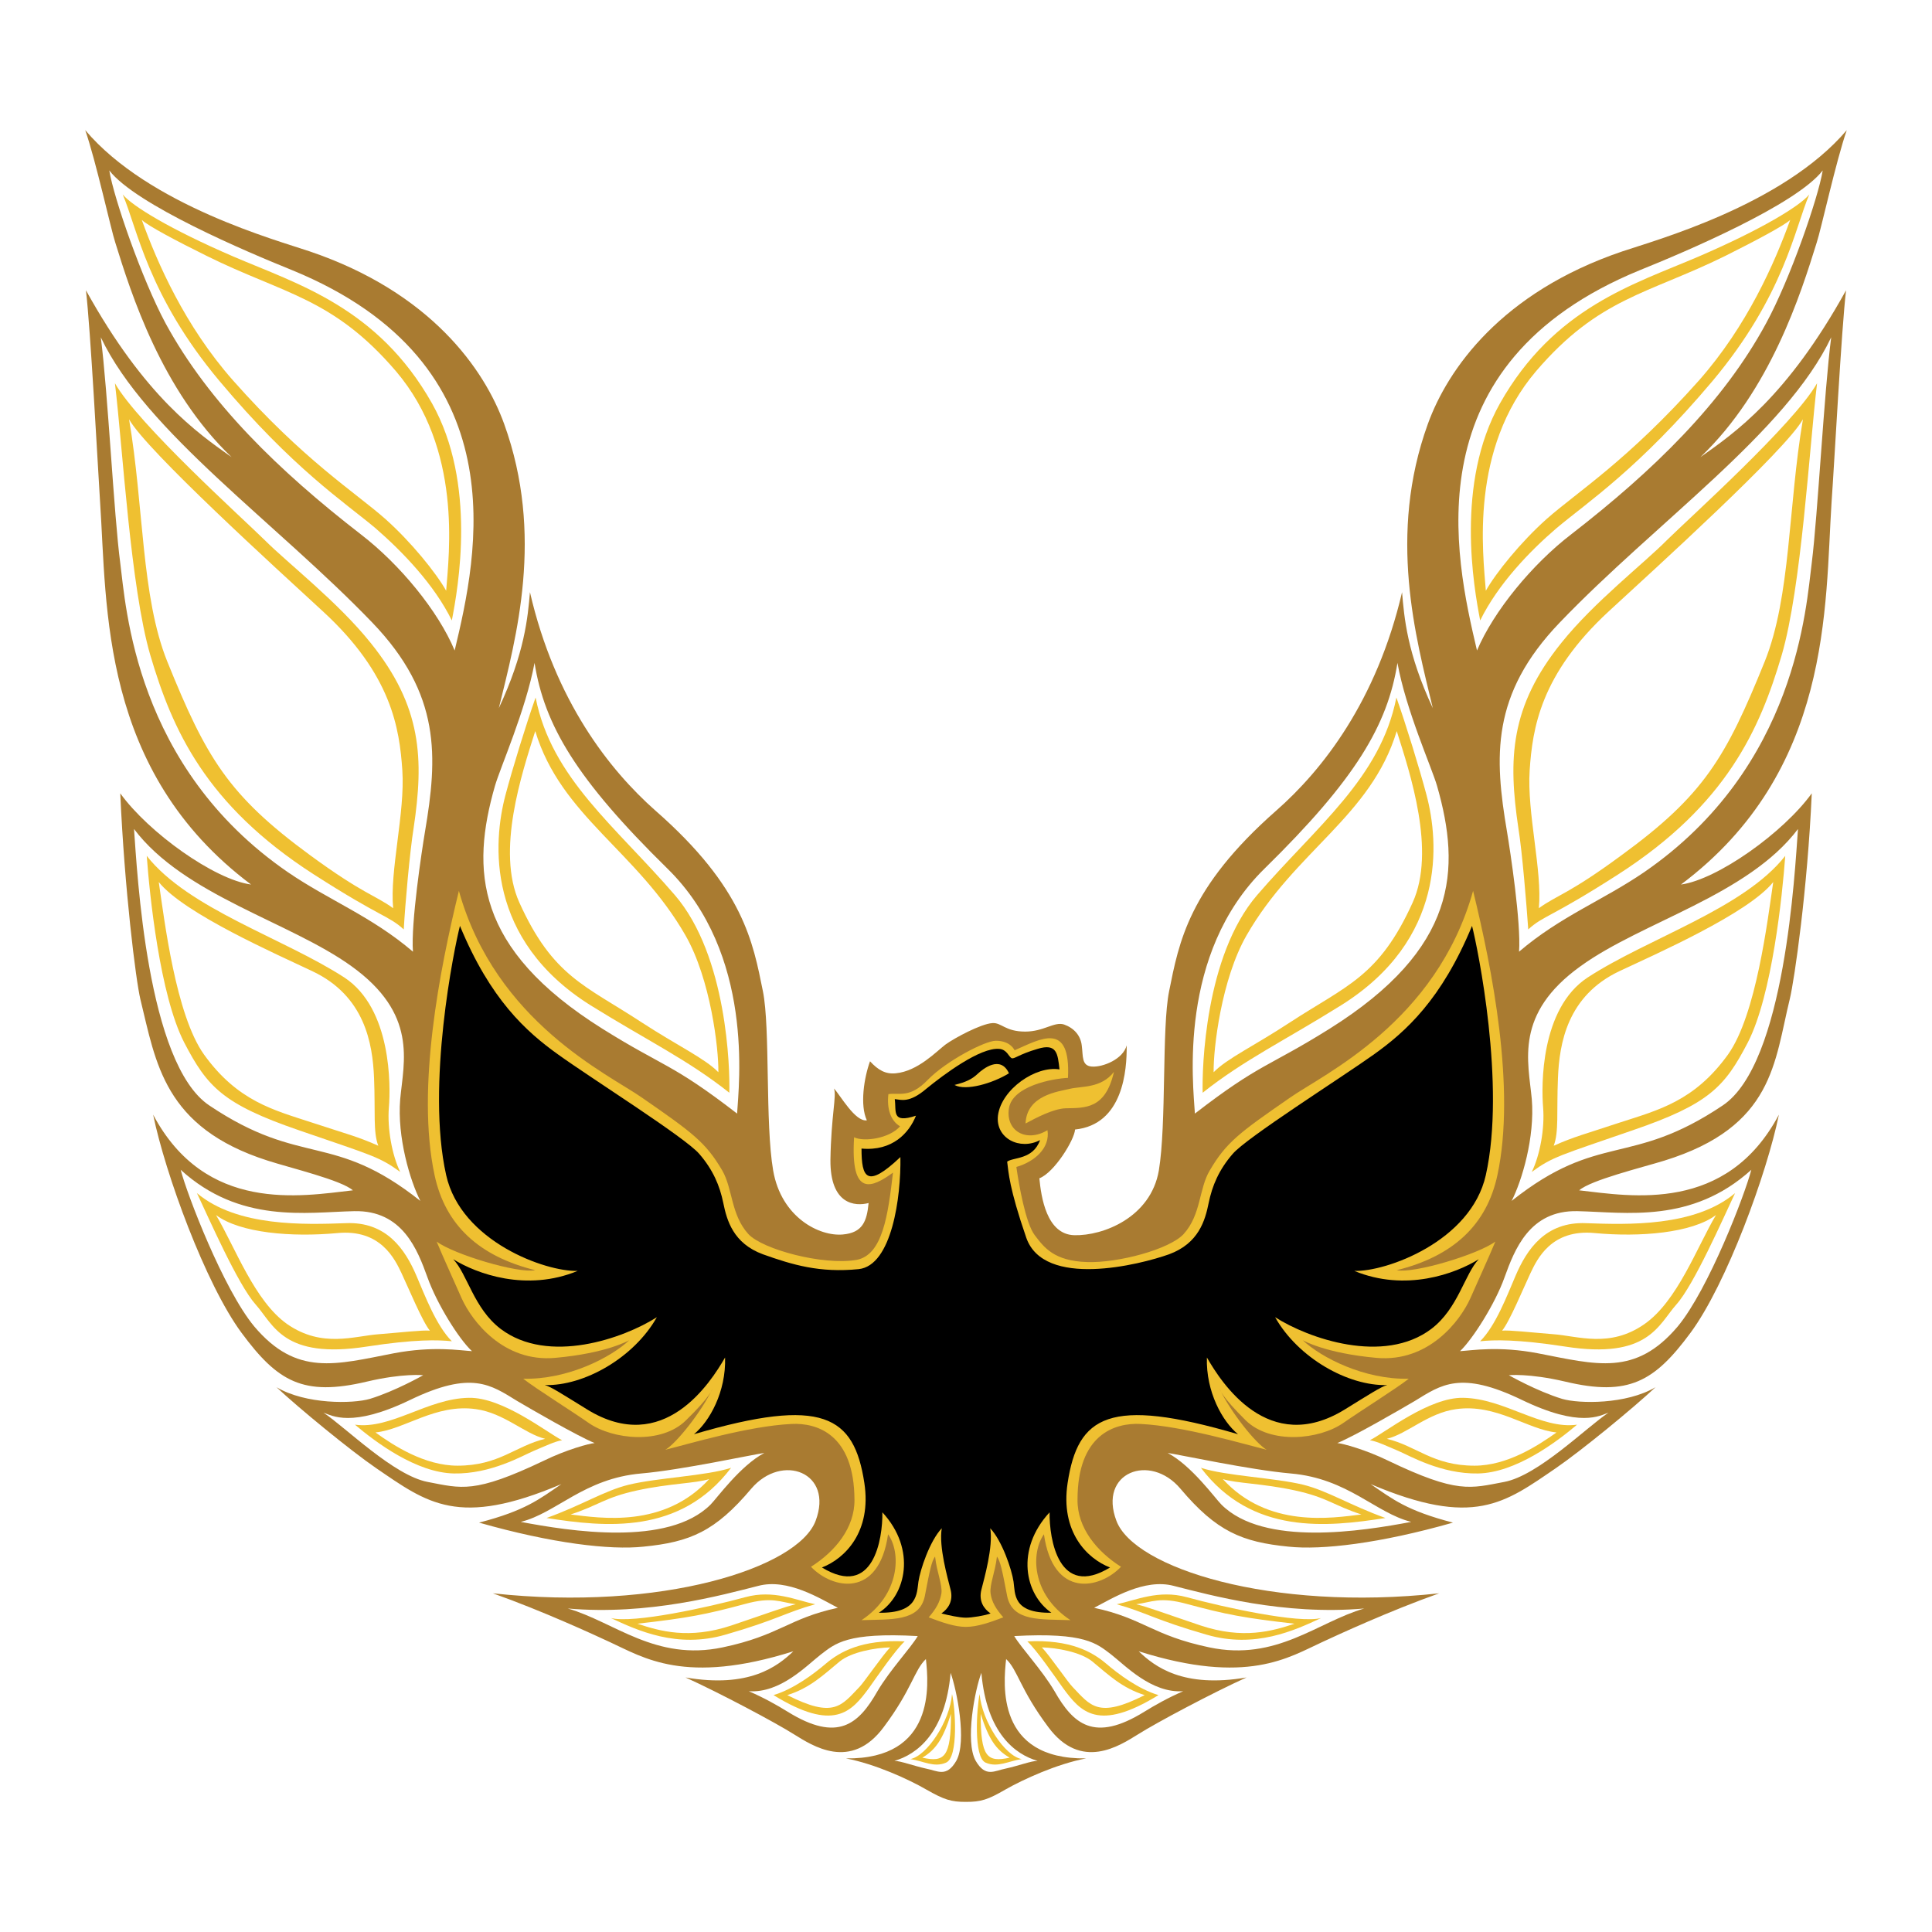 <svg xmlns="http://www.w3.org/2000/svg" width="2500" height="2500" viewBox="0 0 192.756 192.756"><g fill-rule="evenodd" clip-rule="evenodd"><path fill="#fff" d="M0 0h192.756v192.756H0V0z"/><path d="M82.852 115.724c.071-4.444.635-6.384.353-7.125.635.67 2.116 3.351 3.28 3.175-.705-1.517-.282-4.232.317-5.89.812.881 1.552 1.305 2.575 1.198 2.187-.212 4.021-2.151 4.938-2.856.917-.67 3.562-2.081 4.691-2.151.916-.071 1.27.847 3.279.847 1.869 0 2.893-1.023 3.881-.706.986.353 1.656 1.094 1.764 2.116.141 1.059-.037 2.011 1.021 2.081 1.094.07 3.104-.74 3.457-2.116.035 2.469-.354 7.9-5.148 8.395-.072 1.058-2.082 4.303-3.562 4.867.176 1.834.705 5.607 3.49 5.678 2.857.071 7.619-1.763 8.43-6.454.775-4.69.283-14.214 1.023-17.882.986-4.867 1.904-10.298 10.686-18.022 4.621-4.056 10.018-10.934 12.557-21.796.211 2.504.494 6.066 3.068 11.568-1.693-7.054-4.514-17.247-.494-28.357 1.977-5.467 7.336-13.12 19.398-17.211 3.211-1.093 16.012-4.585 22.396-12.097-1.059 3.033-2.574 9.946-2.998 11.216-1.588 5.114-4.619 14.742-11.604 21.408 3.387-2.398 8.641-5.996 14.531-16.647-.459 3.844-1.164 17.247-1.445 21.126-.672 10.404.07 26.84-15.025 38.161 3.633-.494 10.229-5.184 13.049-9.099-.422 9.558-1.729 18.587-2.186 20.492-1.553 6.313-1.588 12.768-12.521 16.153-2.293.705-7.336 1.939-8.5 2.963 5.221.6 14.707 2.292 19.928-7.548-1.199 5.854-5.221 16.894-8.818 21.761-3.596 4.867-6.172 6.384-12.52 4.867-3.633-.846-5.607-.635-5.607-.635s2.785 1.588 5.324 2.363c1.693.494 6.385.564 9.312-1.164-2.223 2.081-7.371 6.313-9.947 8.077-5.113 3.491-8.182 5.96-18.48 1.587 2.223 1.517 3.598 2.646 8.217 3.845-7.301 2.081-13.084 2.751-16.4 2.398-4.654-.459-7.193-1.517-10.791-5.784-3.033-3.598-8.219-1.623-6.385 3.209 1.764 4.691 15.377 9.064 32.201 7.23-4.973 1.764-10.158 4.162-11.674 4.867-3.316 1.517-7.477 4.338-18.305.917 1.588 1.517 4.408 3.703 10.758 2.61-3.422 1.552-8.994 4.514-10.828 5.678-1.834 1.129-5.68 3.703-8.959-.74-2.822-3.774-3.033-5.679-4.197-6.771-.281 2.539-.988 10.016 7.971 9.91-2.928.564-6.242 2.081-8.041 3.104-1.764 1.023-2.434 1.234-3.95 1.234-1.481 0-2.151-.211-3.95-1.234-1.764-1.022-5.079-2.539-8.006-3.104 8.923.105 8.253-7.371 7.971-9.91-1.164 1.093-1.376 2.997-4.197 6.771-3.28 4.443-7.125 1.869-8.958.74-1.834-1.164-7.407-4.126-10.828-5.678 6.348 1.093 9.17-1.094 10.757-2.61-10.828 3.421-14.989.6-18.305-.917-1.517-.705-6.702-3.104-11.674-4.867 16.824 1.834 30.438-2.539 32.201-7.23 1.834-4.832-3.351-6.807-6.419-3.209-3.598 4.268-6.102 5.325-10.757 5.784-3.315.353-9.1-.317-16.401-2.398 4.621-1.199 5.996-2.328 8.218-3.845-10.299 4.373-13.367 1.904-18.481-1.587-2.575-1.764-7.724-5.996-9.946-8.077 2.928 1.729 7.618 1.658 9.312 1.164 2.539-.775 5.325-2.363 5.325-2.363s-2.01-.211-5.607.635c-6.384 1.517-8.923 0-12.521-4.867-3.598-4.867-7.618-15.906-8.817-21.761 5.22 9.84 14.707 8.147 19.927 7.548-1.164-1.023-6.207-2.223-8.5-2.963-10.369-3.315-11.145-9.77-12.697-16.083-.458-1.904-1.587-11.004-2.01-20.562 2.822 3.915 9.382 8.605 13.05 9.099C9.95 76.927 10.69 60.491 9.985 50.087c-.247-3.88-.953-17.282-1.411-21.126 5.89 10.651 11.145 14.249 14.531 16.647-6.983-6.666-10.017-16.294-11.604-21.408-.423-1.27-1.94-8.183-2.998-11.216 6.35 7.512 19.187 11.003 22.397 12.097 12.062 4.091 17.423 11.745 19.398 17.211 4.021 11.11 1.199 21.303-.529 28.357 2.575-5.502 2.893-9.064 3.104-11.568 2.504 10.863 7.936 17.741 12.521 21.796 8.817 7.724 9.734 13.155 10.722 18.022.741 3.668.212 13.191 1.022 17.882.812 4.691 4.621 6.596 6.948 6.384 1.975-.176 2.398-1.305 2.575-3.139-1.34.353-3.844.176-3.809-4.302zm15.06 51.175c-.635 1.657-1.658 6.843-.564 8.782.988 1.692 1.869.987 2.963.776 1.305-.282 2.574-.776 3.209-.776-2.221-.634-5.079-2.75-5.608-8.782zm-8.676 8.783c.6 0 1.904.494 3.174.776 1.128.211 2.01.916 2.998-.776 1.094-1.939.036-7.125-.564-8.782-.53 6.031-3.386 8.147-5.608 8.782zM81.9 165.065c-1.411 1.094-4.021 3.88-7.195 3.668 1.481.635 2.857 1.411 3.88 2.046 5.008 3.104 7.089 1.234 8.958-2.046 1.27-2.151 3.315-4.303 4.021-5.502-7.09-.387-8.218.741-9.664 1.834zm1.693-4.655c-1.764-.917-5.008-2.963-7.936-2.188-3.632.917-10.969 2.963-19.01 2.258 4.655 1.341 8.747 5.29 15.448 3.88 5.714-1.199 6.56-2.892 11.498-3.95zm-19.61-13.402c-5.714.493-8.465 3.95-12.027 4.831 4.867.918 14.708 2.505 18.939-1.728.635-.635 2.963-3.88 5.361-5.149-1.269.176-8.217 1.693-12.273 2.046zm-4.655-3.033c-1.729-.706-6.349-3.386-7.725-4.197-2.645-1.622-4.55-3.068-10.687-.106-5.854 2.822-7.794 1.553-8.641 1.271 2.222 1.481 7.019 6.277 10.405 6.912 3.351.636 4.62 1.199 11.568-2.116 2.222-1.094 4.55-1.729 5.08-1.764zm-12.239-9.17c-1.27-1.164-3.492-4.691-4.444-7.372-.988-2.716-2.469-6.701-7.301-6.596-4.797.106-11.393 1.271-17.317-4.126.635 2.469 4.268 11.921 7.336 15.624 4.232 5.009 8.112 3.81 13.932 2.681 3.914-.741 6.595-.283 7.794-.211zm-5.15-14.991c-1.023-2.01-2.328-6.349-2.01-10.157.353-3.773 1.763-8.5-4.867-13.262-6.172-4.444-16.683-7.054-21.691-13.685.317 4.232 1.27 23.419 7.512 27.581 9.241 6.208 12.31 2.575 21.056 9.523zm-.74-24.865c-.211-2.856.882-10.051 1.199-11.956 1.27-7.477 1.622-13.72-5.255-20.88-9.594-9.981-22.608-19.01-27.087-28.462.705 5.431 1.305 17.705 1.939 22.502.564 4.303 1.446 20.351 16.718 30.86 4.127 2.822 8.359 4.41 12.486 7.936zM45.361 64.9c2.257-9.417 6.595-28.604-16.225-37.95-4.549-1.834-15.589-6.525-18.234-9.946.458 2.786 3.28 10.898 5.608 15.236 4.338 7.971 11.321 14.743 19.469 21.056 3.915 2.998 7.759 7.689 9.382 11.604zm28.18 46.203c.176-2.927 1.728-15.941-6.948-24.441-9.099-8.923-12.273-14.319-13.261-20.526-.882 4.726-3.421 10.439-3.95 12.273-2.398 8.359-2.046 16.224 10.722 24.23 6.136 3.843 6.912 3.421 13.437 8.464zm27.65 52.128c.707 1.199 2.752 3.351 4.021 5.502 1.869 3.28 3.951 5.149 8.959 2.046 1.023-.635 2.398-1.411 3.879-2.046-3.174.212-5.783-2.574-7.195-3.668-1.445-1.093-2.574-2.221-9.664-1.834zm19.469 1.129c6.703 1.41 10.793-2.539 15.449-3.88-8.041.705-15.377-1.341-19.01-2.258-2.928-.775-6.172 1.271-7.936 2.188 4.939 1.058 5.784 2.751 11.497 3.95zm-4.16-19.398c2.398 1.27 4.725 4.515 5.359 5.149 4.232 4.232 14.074 2.646 18.941 1.728-3.562-.881-6.314-4.338-12.027-4.831-4.056-.353-11.039-1.87-12.273-2.046zm22.008.775c6.912 3.315 8.182 2.752 11.568 2.116 3.385-.635 8.182-5.431 10.404-6.912-.846.282-2.787 1.552-8.641-1.271-6.137-2.962-8.041-1.516-10.688.106-1.375.812-5.996 3.491-7.725 4.197.531.037 2.859.672 5.082 1.764zm14.918-10.721c5.855 1.129 9.734 2.328 13.967-2.681 3.068-3.703 6.701-13.155 7.336-15.624-5.959 5.396-12.52 4.232-17.352 4.126-4.797-.105-6.279 3.88-7.266 6.596-.953 2.681-3.209 6.208-4.443 7.372 1.199-.072 3.879-.53 7.758.211zm18.447-24.724c6.242-4.162 7.195-23.349 7.512-27.581-5.008 6.631-15.555 9.241-21.691 13.685-6.631 4.762-5.219 9.488-4.867 13.262.318 3.809-.986 8.147-2.01 10.157 8.745-6.949 11.816-3.316 21.056-9.523zm-7.83-23.278c15.271-10.51 16.152-26.558 16.717-30.86.6-4.797 1.234-17.071 1.939-22.502-4.479 9.452-17.527 18.481-27.086 28.462-6.877 7.16-6.525 13.403-5.256 20.88.318 1.905 1.412 9.1 1.199 11.956 4.128-3.527 8.36-5.115 12.487-7.936zm-7.266-33.718c8.146-6.313 15.131-13.085 19.434-21.056 2.363-4.338 5.184-12.45 5.643-15.236-2.645 3.421-13.684 8.112-18.234 9.946-22.818 9.346-18.48 28.533-16.26 37.95 1.658-3.915 5.501-8.606 9.417-11.604zm-24.125 49.343c12.768-8.006 13.121-15.872 10.723-24.23-.529-1.834-3.104-7.548-3.951-12.273-.986 6.207-4.162 11.604-13.262 20.526-8.676 8.5-7.123 21.515-6.947 24.441 6.525-5.043 7.301-4.621 13.437-8.464z" fill="#a97b31"/><path d="M85.427 125.704c-3.351.564-9.346-1.058-10.757-2.574-1.764-1.939-1.552-4.515-2.61-6.349-1.658-2.821-2.962-3.773-8.006-7.266-3.315-2.327-14.602-7.513-18.27-20.632-1.904 7.794-4.268 19.715-2.434 28.321 1.059 5.044 4.479 8.147 10.052 9.523-1.728.353-8.147-1.587-9.84-2.857.564 1.376 2.045 4.621 2.504 5.679 1.023 2.258 4.162 6.384 9.311 5.926 5.185-.459 7.407-1.764 7.407-1.764-1.834 1.728-6.137 3.95-10.581 3.845 1.199.952 4.973 3.314 6.525 4.408 2.434 1.693 7.266 2.151 9.699-.247 2.469-2.398 2.645-3.139 2.645-3.139-1.093 2.292-3.597 5.432-4.69 6.066 2.398-.6 8.288-2.363 12.556-2.575 2.61-.141 6.278 1.059 6.313 7.548.035 2.821-1.94 5.185-4.338 6.701 2.116 2.222 6.772 3.21 7.689-3.244 1.305 1.798 1.234 5.995-2.646 8.57 2.928-.106 5.784.177 6.313-2.398.494-2.575.67-3.457 1.023-3.95.176 1.587.741 2.786.635 3.668-.141.847-.529 1.552-1.27 2.398 1.305.494 2.575.952 3.704.952 1.163 0 2.435-.458 3.739-.952-.742-.847-1.164-1.552-1.27-2.398-.107-.882.457-2.081.635-3.668.352.493.527 1.375 1.021 3.95.529 2.575 3.387 2.292 6.314 2.398-3.916-2.575-3.951-6.736-2.646-8.57.918 6.454 5.572 5.466 7.689 3.244-2.398-1.517-4.373-3.88-4.338-6.701 0-6.489 3.703-7.688 6.312-7.548 4.232.212 10.158 1.976 12.557 2.575-1.094-.635-3.598-3.774-4.691-6.066 0 0 .176.74 2.609 3.139 2.469 2.398 7.301 1.94 9.736.247 1.551-1.094 5.324-3.456 6.523-4.408-4.443.105-8.746-2.117-10.58-3.845 0 0 2.221 1.305 7.371 1.764 5.184.458 8.324-3.668 9.346-5.926.459-1.058 1.941-4.303 2.504-5.679-1.691 1.271-8.111 3.21-9.84 2.857 5.572-1.376 8.994-4.479 10.053-9.523 1.834-8.605-.529-20.526-2.434-28.321-3.668 13.12-14.955 18.305-18.27 20.632-5.045 3.492-6.35 4.444-8.006 7.266-1.094 1.834-.848 4.409-2.611 6.349-1.41 1.517-6.525 2.893-9.629 2.786-3.314-.105-4.303-1.481-5.219-2.681-.918-1.199-1.588-5.078-1.834-6.807 1.834-.529 3.385-1.904 3.104-3.668-2.117 1.27-4.197.07-3.844-2.187.352-2.223 4.338-2.963 5.889-3.033.283-5.714-2.75-3.88-5.326-2.751 0 0-.387-.952-1.869-.952-1.092 0-4.937 2.01-6.771 3.88-1.834 1.904-2.857 1.27-3.95 1.445-.176 1.481.247 2.681 1.164 3.21-1.023 1.199-3.598 1.587-4.585 1.093-.388 6.102 1.834 5.009 3.879 3.527-.492 4.198-1.021 8.254-3.666 8.712zM90.823 175.505c1.27.177 2.363.882 3.562.354 1.27-.529.917-5.503.6-6.843-.212 2.715-2.505 6.172-4.162 6.489zm1.199-.141c1.305-.776 2.046-1.799 2.857-4.373 0 4.303-.635 4.867-2.857 4.373zM82.394 165.982c-1.199 1.022-3.209 2.539-5.22 3.139 6.031 3.704 7.759 1.693 9.523-.705.775-1.093 2.645-3.81 3.562-4.655-4.303-.212-6.49 1.057-7.865 2.221zm3.35 2.328c-1.799 1.87-2.54 3.175-7.195.812 2.257-.705 3.597-2.01 5.22-3.351 1.164-.952 3.562-1.375 5.043-1.41-.811.845-2.609 3.491-3.068 3.949zM74.352 159.352c-3.738 1.022-11.18 2.646-13.402 2.081 2.646 1.234 6.595 3.068 11.427 1.658 5.149-1.481 6.031-2.223 8.958-3.034-1.869-.388-4.161-1.481-6.983-.705zm-10.757 2.645c5.008-.564 6.842-.917 10.757-1.975 2.716-.741 3.457-.177 5.043.034-1.199.282-2.645.847-6.419 2.116-4.231 1.412-7.159.565-9.381-.175z" fill="#efc031"/><path d="M72.941 146.443c-2.469.812-7.336.987-10.228 1.692-2.434.6-4.656 2.046-8.183 3.315 5.855.918 13.333 1.695 18.411-5.007zm-16.012 4.656c2.821-.917 3.386-1.692 6.63-2.398 3.245-.705 5.855-.705 7.195-1.129-4.514 4.938-10.898 3.879-13.825 3.527zM46.771 139.46c-4.126.07-7.759 3.174-11.357 2.681 2.081 1.763 6.137 4.796 9.875 4.867 3.704.07 6.877-1.799 7.971-2.258 1.093-.458 2.116-.952 2.821-1.058-1.48-.741-5.924-4.302-9.31-4.232zm-1.128 6.771c-3.28 0-6.383-2.011-8.183-3.315 2.892-.282 5.996-2.892 10.017-2.327 2.822.388 4.868 2.469 6.913 2.962-2.963.706-4.586 2.68-8.747 2.68zM45.079 133.816c-1.552-1.552-2.681-4.55-3.527-6.524-1.128-2.646-2.998-5.432-7.054-5.256-4.091.142-10.828.389-14.849-2.998 1.199 2.54 4.092 9.136 5.855 11.11 1.798 2.011 2.751 5.502 11.11 4.197 4.797-.741 7.124-.669 8.465-.529zm-16.401-1.692c-3.28-2.293-5.22-7.689-7.125-10.898 2.398 1.799 7.547 2.222 12.098 1.799 4.338-.424 5.749 2.609 6.419 4.021.635 1.341 2.081 4.832 2.821 5.714-.741-.07-2.857.176-5.079.353-2.468.174-5.642 1.409-9.134-.989zM29.807 112.761c7.371 2.539 8.041 2.646 10.122 4.162-.812-1.658-1.305-4.339-1.129-6.455.177-2.116.282-9.84-4.444-12.943-6.102-3.95-15.554-6.843-19.715-12.133.282 3.879 1.305 13.896 3.738 18.622 2.293 4.409 3.845 6.137 11.428 8.747zM15.84 88.001c2.504 3.139 11.745 7.195 15.307 8.888 5.255 2.469 6.031 7.23 6.172 10.651.141 3.456-.106 5.396.423 6.771-2.046-.917-3.245-1.199-6.666-2.327-3.774-1.235-7.372-2.117-10.722-6.772-2.821-3.949-3.95-13.401-4.514-17.211zM31.288 87.226c6.807 4.373 7.442 4.091 8.994 5.502.141-2.504.6-7.724.987-10.122 1.023-6.878.847-12.098-4.303-18.481-3.245-4.056-8.253-7.936-10.545-10.228-2.292-2.257-12.626-11.569-14.954-15.66.776 6.419 1.551 20.351 3.527 27.122 2.186 7.406 5.502 14.918 16.294 21.867zm.917-26.241c6.877 6.313 7.653 11.709 7.936 15.871.282 4.232-1.27 10.016-.917 13.755-1.799-1.305-2.998-1.411-8.289-5.29-8.182-5.996-10.369-9.735-14.249-19.328-2.61-6.489-2.328-15.483-3.809-24.16 1.728 3.105 14.813 14.99 19.328 19.152zM37.46 52.696c2.681 2.328 5.855 5.608 7.619 9.206.635-3.28 2.504-13.685-1.976-21.656-5.396-9.558-13.367-11.886-19.786-14.637-6.384-2.751-10.158-5.078-11.075-6.207 1.446 3.351 2.504 10.087 9.664 18.622 7.337 8.747 12.45 12.063 15.554 14.672zM20.637 25.539c7.689 3.809 12.591 4.162 18.869 11.498 6.63 7.794 5.291 18.164 5.008 21.902-.988-1.764-3.492-4.867-6.066-7.16-3.033-2.68-8.147-5.854-15.201-13.825-4.797-5.432-7.548-11.709-9.1-16.013.564.565 3.492 2.117 6.49 3.598zM58.939 100.311c5.678 3.527 9.699 5.432 13.826 8.712.07-2.398-.212-13.65-5.432-19.716-5.96-6.913-12.309-11.674-13.896-19.716-.917 2.575-2.328 7.16-2.998 9.699-1.269 4.761-1.975 14.46 8.5 21.021zm-5.537-27.37c2.575 8.5 10.158 11.957 14.99 20.386 2.504 4.373 3.315 11.286 3.28 13.649-1.34-1.376-4.021-2.61-7.654-4.974-5.643-3.703-8.853-4.549-12.203-11.956-2.328-5.148.247-12.872 1.587-17.105zM97.736 169.016c-.283 1.34-.635 6.313.6 6.843 1.199.528 2.328-.177 3.598-.354-1.694-.317-3.952-3.774-4.198-6.489zm.106 1.975c.811 2.574 1.551 3.597 2.893 4.373-2.258.494-2.893-.07-2.893-4.373zM102.498 163.761c.916.846 2.785 3.562 3.561 4.655 1.764 2.398 3.492 4.409 9.523.705-2.01-.6-4.021-2.116-5.219-3.139-1.377-1.164-3.562-2.433-7.865-2.221zm1.445.599c1.48.035 3.879.458 5.043 1.41 1.623 1.341 2.963 2.646 5.221 3.351-4.656 2.363-5.396 1.059-7.195-.812-.459-.457-2.258-3.103-3.069-3.949zM111.42 160.057c2.893.812 3.811 1.553 8.959 3.034 4.832 1.41 8.781-.424 11.428-1.658-2.223.564-9.664-1.059-13.402-2.081-2.823-.776-5.116.317-6.985.705zm8.359 2.116c-3.773-1.27-5.221-1.834-6.418-2.116 1.586-.211 2.326-.775 5.043-.034 3.914 1.058 5.748 1.41 10.756 1.975-2.221.739-5.148 1.586-9.381.175zM138.225 151.451c-3.525-1.27-5.783-2.716-8.182-3.315-2.893-.705-7.76-.881-10.229-1.692 5.079 6.701 12.557 5.924 18.411 5.007zm-16.223-3.88c1.34.424 3.949.424 7.195 1.129 3.244.706 3.809 1.481 6.629 2.398-2.926.353-9.31 1.412-13.824-3.527zM136.674 143.692c.705.105 1.729.6 2.82 1.058 1.094.459 4.268 2.328 7.973 2.258 3.738-.071 7.793-3.104 9.875-4.867-3.598.493-7.23-2.61-11.357-2.681-3.387-.07-7.831 3.491-9.311 4.232zm1.693-.141c2.045-.493 4.09-2.574 6.912-2.962 4.021-.564 7.125 2.045 10.016 2.327-1.834 1.305-4.902 3.315-8.182 3.315-4.162 0-5.785-1.974-8.746-2.68zM156.143 134.346c8.324 1.305 9.311-2.187 11.109-4.197 1.764-1.975 4.656-8.57 5.855-11.11-4.021 3.387-10.758 3.14-14.85 2.998-4.055-.176-5.924 2.61-7.053 5.256-.848 1.975-1.977 4.973-3.527 6.524 1.341-.141 3.669-.213 8.466.529zm-1.2-1.235c-2.223-.177-4.338-.423-5.078-.353.74-.882 2.186-4.373 2.82-5.714.67-1.411 2.082-4.444 6.42-4.021 4.514.423 9.699 0 12.098-1.799-1.904 3.209-3.846 8.605-7.16 10.898-3.457 2.4-6.631 1.165-9.1.989zM174.377 104.014c2.434-4.726 3.455-14.743 3.738-18.622-4.162 5.29-13.648 8.183-19.715 12.133-4.727 3.104-4.621 10.827-4.445 12.943.178 2.116-.316 4.797-1.129 6.455 2.082-1.517 2.752-1.623 10.088-4.162 7.617-2.61 9.17-4.338 11.463-8.747zm-1.975 1.199c-3.352 4.655-6.949 5.537-10.758 6.772-3.387 1.128-4.586 1.41-6.631 2.327.529-1.376.281-3.315.424-6.771.141-3.421.916-8.183 6.137-10.651 3.598-1.693 12.838-5.749 15.342-8.888-.564 3.809-1.693 13.261-4.514 17.211zM177.762 65.358c1.977-6.771 2.752-20.703 3.527-27.122-2.328 4.091-12.697 13.402-14.988 15.66-2.258 2.292-7.266 6.172-10.512 10.228-5.148 6.384-5.324 11.604-4.303 18.481.389 2.398.812 7.618.988 10.122 1.551-1.411 2.186-1.129 8.994-5.502 10.792-6.948 14.108-14.46 16.294-21.867zm2.117-23.525c-1.482 8.676-1.199 17.67-3.809 24.16-3.881 9.593-6.066 13.332-14.285 19.328-5.256 3.879-6.455 3.985-8.252 5.29.352-3.739-1.199-9.522-.918-13.755.281-4.162 1.059-9.558 7.9-15.871 4.514-4.162 17.635-16.047 19.364-19.152zM170.85 38.024c7.16-8.535 8.219-15.271 9.664-18.622-.918 1.129-4.691 3.456-11.074 6.207-6.42 2.751-14.391 5.079-19.787 14.637-4.479 7.971-2.609 18.375-1.975 21.656 1.764-3.598 4.902-6.878 7.617-9.206 3.105-2.609 8.184-5.925 15.555-14.672zm7.759-16.083c-1.553 4.303-4.303 10.581-9.1 16.013-7.09 7.971-12.168 11.145-15.201 13.825-2.574 2.293-5.08 5.396-6.066 7.16-.283-3.739-1.623-14.108 5.008-21.902 6.277-7.336 11.145-7.689 18.869-11.498 2.963-1.481 5.891-3.033 6.49-3.598zM142.316 79.29c-.67-2.54-2.08-7.125-2.998-9.699-1.586 8.042-7.936 12.803-13.896 19.716-5.219 6.066-5.502 17.317-5.432 19.716 4.127-3.28 8.148-5.185 13.791-8.712 10.51-6.561 9.805-16.26 8.535-21.021zm-1.375 10.757c-3.352 7.407-6.561 8.252-12.238 11.956-3.598 2.363-6.279 3.598-7.619 4.974-.035-2.363.775-9.276 3.281-13.649 4.832-8.429 12.414-11.886 14.988-20.386 1.34 4.232 3.917 11.956 1.588 17.105zM111.139 106.941c-1.27 1.657-3.246 1.41-4.408 1.692-1.164.282-4.303.635-4.41 3.457.988-.529 2.752-1.481 4.021-1.517 1.939-.035 3.949.072 4.797-3.632z" fill="#efc031"/><path d="M96.36 161.397c-.635 0-1.763-.247-2.434-.424.67-.458 1.199-1.233.917-2.362s-1.199-4.303-.882-6.137c-1.199 1.27-2.151 4.126-2.328 5.325s-.035 3.174-3.95 3.104c2.716-1.728 3.774-6.312.353-10.017.035 2.646-.882 8.642-6.031 5.502 2.292-.881 4.973-3.562 4.232-8.429-1.022-6.701-4.126-8.642-17-4.867 1.552-1.27 3.21-4.232 3.104-7.654-1.446 2.505-6.137 9.876-13.755 5.186-2.292-1.411-3.703-2.328-4.232-2.434 3.915.105 8.888-2.716 11.181-6.772-3.315 2.116-10.828 4.762-15.589 1.164-2.681-2.046-3.315-5.467-4.727-6.948 2.328 1.446 7.301 3.28 12.415 1.164-3.174.105-11.639-2.928-13.12-9.558-2.01-8.959.812-22.679 1.375-24.865 3.033 7.336 6.595 10.546 9.805 12.838 3.174 2.293 12.697 8.288 14.072 9.911 1.375 1.587 2.045 3.174 2.398 4.902.353 1.729.987 4.021 3.95 5.114 2.963 1.058 5.678 1.869 9.558 1.481 3.315-.354 4.232-7.23 4.162-11.181-3.351 3.174-3.88 2.081-3.88-.847 3.104.282 4.762-1.587 5.432-3.28-2.469.812-1.939-.423-2.116-1.657.635.07 1.446.423 3.139-1.023 1.728-1.41 5.396-4.161 7.301-3.985.74.071.918.741 1.199.917.281.142.67-.353 2.609-.917 1.939-.599 2.012.494 2.188 2.046-2.363-.388-5.785 1.975-6.137 4.585-.283 2.293 2.186 3.527 4.197 2.469-.705 1.976-2.682 1.693-3.281 2.151.143 1.059.178 2.575 1.904 7.583 1.764 5.079 11.287 2.716 14.25 1.658 2.963-1.094 3.598-3.386 3.949-5.114.354-1.729 1.023-3.315 2.398-4.902 1.377-1.623 10.863-7.618 14.072-9.911 3.211-2.292 6.773-5.502 9.807-12.838.562 2.187 3.385 15.906 1.375 24.865-1.482 6.63-9.982 9.663-13.121 9.558 5.115 2.116 10.088.282 12.416-1.164-1.412 1.481-2.047 4.902-4.727 6.948-4.762 3.598-12.273.952-15.59-1.164 2.293 4.057 7.266 6.878 11.182 6.772-.529.105-1.941 1.022-4.232 2.434-7.619 4.69-12.311-2.681-13.756-5.186-.105 3.422 1.553 6.385 3.104 7.654-12.873-3.774-15.977-1.834-17 4.867-.74 4.867 1.939 7.548 4.232 8.429-5.148 3.14-6.066-2.856-6.031-5.502-3.42 3.704-2.469 8.183.178 10.017-3.881.07-3.598-1.904-3.775-3.104-.176-1.199-1.129-4.056-2.326-5.325.316 1.834-.6 5.008-.883 6.137-.281 1.129.246 1.904.918 2.362-.563.213-1.833.424-2.469.424zm4.304-54.315c-.848-1.834-2.576-.458-3.141.071-.563.528-1.163.811-2.292 1.093 1.129.635 3.845-.176 5.433-1.164z"/></g></svg>